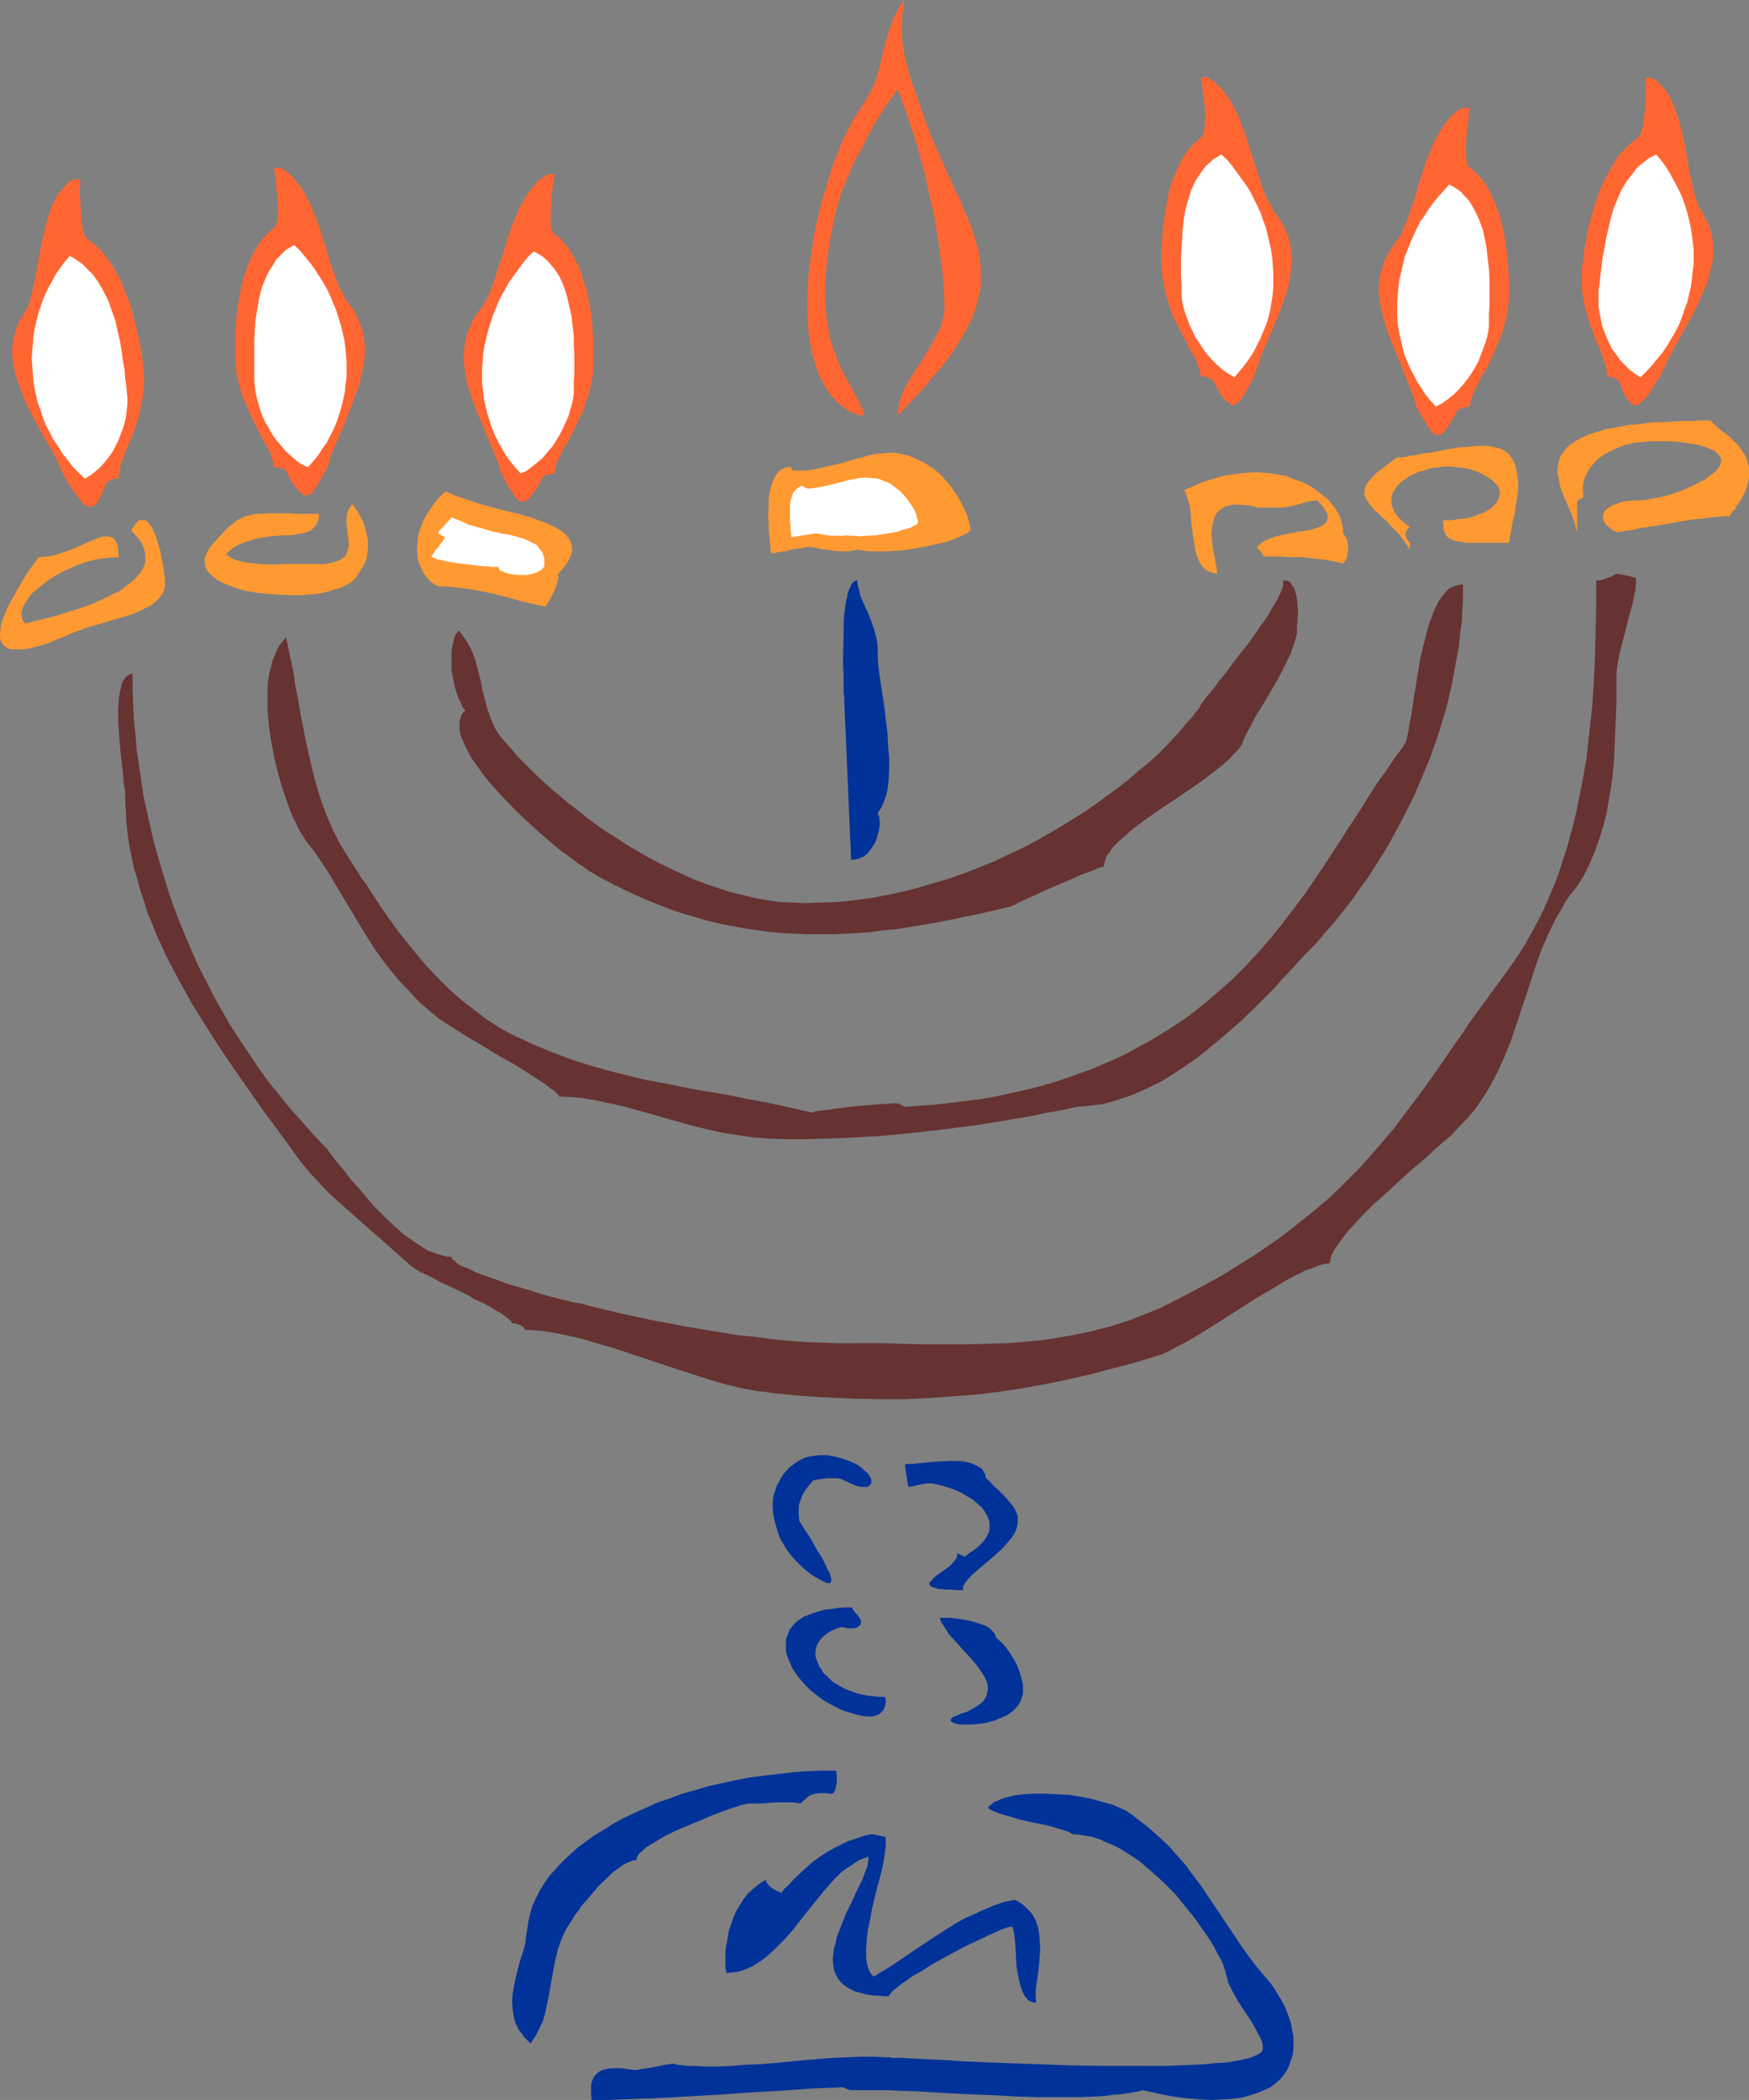 <?xml version="1.0" encoding="UTF-8" standalone="no"?>
<svg
   version="1.0"
   width="129.682mm"
   height="155.668mm"
   id="svg33"
   sodipodi:docname="Menorah 09.wmf"
   xmlns:inkscape="http://www.inkscape.org/namespaces/inkscape"
   xmlns:sodipodi="http://sodipodi.sourceforge.net/DTD/sodipodi-0.dtd"
   xmlns="http://www.w3.org/2000/svg"
   xmlns:svg="http://www.w3.org/2000/svg">
  <rect width="100%" height="100%" fill="#808080" stroke="none"/>
  <sodipodi:namedview
     id="namedview33"
     pagecolor="#ffffff"
     bordercolor="#000000"
     borderopacity="0.25"
     inkscape:showpageshadow="2"
     inkscape:pageopacity="0.0"
     inkscape:pagecheckerboard="0"
     inkscape:deskcolor="#d1d1d1"
     inkscape:document-units="mm" />
  <defs
     id="defs1">
    <pattern
       id="WMFhbasepattern"
       patternUnits="userSpaceOnUse"
       width="6"
       height="6"
       x="0"
       y="0" />
  </defs>
  <path
     style="fill:#ff9932;fill-opacity:1;fill-rule:evenodd;stroke:none"
     d="m 156.43,160.783 1.293,-1.454 0.97,-1.293 0.808,-1.293 0.485,-1.131 0.323,-1.131 v -0.97 l -0.162,-0.97 -0.323,-0.97 -0.485,-0.808 -0.646,-0.808 -0.808,-0.808 -0.97,-0.646 -1.131,-0.646 -1.293,-0.646 -1.293,-0.646 -1.454,-0.485 -3.07,-1.131 -3.394,-0.97 -3.555,-0.808 -3.555,-0.97 -3.555,-0.97 -3.394,-1.131 -3.394,-1.131 -1.454,-0.646 -1.454,-0.646 -2.101,1.939 -1.616,2.101 -1.454,2.101 -1.131,2.101 -0.808,2.101 -0.646,1.939 -0.162,2.101 -0.162,1.939 0.162,1.778 0.323,1.778 0.646,1.454 0.646,1.454 0.97,1.293 0.97,1.131 1.131,0.808 1.293,0.646 h 2.101 l 2.101,0.162 3.878,0.485 3.878,0.646 3.717,0.808 3.717,0.97 3.555,0.97 3.394,0.808 3.555,0.808 1.293,-2.101 1.131,-2.262 0.485,-1.131 0.323,-1.131 0.323,-1.293 z"
     id="path1" />
  <path
     style="fill:#ffffff;fill-opacity:1;fill-rule:evenodd;stroke:none"
     d="m 152.551,157.875 v 0.808 l -0.485,0.646 -0.646,0.485 -0.808,0.485 -0.97,0.323 -1.131,0.323 -1.131,0.162 h -1.293 -1.131 l -1.293,-0.162 -0.97,-0.162 -0.97,-0.323 -0.808,-0.323 -0.808,-0.323 -0.323,-0.485 -0.162,-0.485 h -0.808 -0.97 l -0.97,-0.162 h -1.293 l -2.586,-0.323 -2.747,-0.323 -2.747,-0.323 -2.586,-0.485 -1.293,-0.323 -0.97,-0.162 -0.97,-0.485 -0.808,-0.162 0.162,-0.323 v -0.162 l 0.485,-0.646 0.485,-0.808 0.808,-0.808 0.646,-0.97 0.646,-0.808 0.323,-0.485 0.162,-0.323 v -0.323 l -1.778,-0.97 0.162,-0.485 0.323,-0.485 0.646,-0.646 1.293,-1.454 0.646,-0.646 0.485,-0.485 v -0.162 l 0.162,-0.162 2.424,0.97 2.424,1.131 2.424,0.646 2.262,0.646 2.262,0.646 2.262,0.485 1.939,0.323 1.939,0.485 1.778,0.485 1.616,0.646 1.293,0.646 1.293,0.646 0.808,1.131 0.808,0.97 0.162,0.808 0.323,0.646 v 0.808 z"
     id="path2" />
  <path
     style="fill:#ff9932;fill-opacity:1;fill-rule:evenodd;stroke:none"
     d="m 100.354,160.783 0.808,-1.131 0.646,-1.131 0.646,-1.131 0.323,-1.131 0.162,-1.293 0.162,-1.293 v -1.293 -1.293 l -0.323,-1.293 -0.323,-1.293 -0.323,-1.293 -0.485,-1.293 -0.646,-1.131 -0.646,-1.293 -0.808,-1.131 -0.808,-1.131 -0.485,0.646 -0.485,0.646 -0.485,1.293 -0.162,1.454 v 1.454 l 0.323,2.909 0.162,1.454 0.162,1.454 -0.162,1.131 -0.323,1.131 -0.323,0.646 -0.323,0.485 -0.485,0.323 -0.646,0.485 -0.646,0.323 -0.97,0.323 -0.97,0.323 -1.131,0.162 -1.293,0.162 H 89.042 87.588 85.648 82.74 79.508 l -3.232,0.162 -3.232,-0.162 -3.07,-0.323 -1.293,-0.162 -1.454,-0.323 -1.131,-0.323 -1.131,-0.485 -0.808,-0.485 -0.808,-0.646 0.808,-0.808 0.97,-0.808 0.97,-0.646 0.97,-0.485 2.101,-0.808 2.101,-0.646 2.101,-0.485 2.262,-0.323 2.101,-0.162 2.101,-0.162 h 1.939 l 1.778,-0.323 1.616,-0.323 1.454,-0.485 0.646,-0.323 0.485,-0.485 0.808,-0.97 0.323,-0.646 0.323,-0.646 0.162,-0.808 v -0.97 H 85.81 84.032 82.578 l -1.454,-0.162 h -5.979 l -1.778,0.162 h -1.616 l -1.454,0.323 -1.454,0.323 -1.131,0.485 -1.293,0.646 -1.131,0.97 -1.293,0.97 -1.293,1.293 -1.454,1.616 -1.616,1.778 -0.646,0.808 -0.485,0.646 -0.646,1.293 -0.485,1.293 v 1.131 l 0.162,1.131 0.485,1.131 0.808,0.97 0.97,0.808 1.131,0.97 1.293,0.646 1.616,0.646 1.616,0.646 1.939,0.646 1.778,0.485 2.101,0.323 2.101,0.323 4.363,0.323 4.363,0.162 h 2.101 l 2.101,-0.162 2.101,-0.162 1.939,-0.323 1.939,-0.485 1.616,-0.485 1.616,-0.485 1.293,-0.646 1.293,-0.646 0.97,-0.808 0.808,-0.808 z"
     id="path3" />
  <path
     style="fill:#ff9932;fill-opacity:1;fill-rule:evenodd;stroke:none"
     d="m 46.218,163.53 v -0.646 -0.808 l -0.162,-1.131 -0.162,-1.131 -0.162,-1.293 -0.323,-1.293 -0.485,-2.909 -0.808,-2.747 -0.485,-1.454 -0.485,-1.131 -0.485,-1.131 -0.646,-0.808 -0.646,-0.808 -0.646,-0.485 h -1.778 -0.162 l -0.162,0.323 -0.323,0.323 -0.323,0.485 -0.808,0.97 -0.162,0.323 -0.162,0.485 1.131,1.293 0.97,1.131 0.808,1.131 0.485,1.131 0.323,1.131 0.162,0.97 v 1.131 0.97 l -0.323,0.97 -0.485,0.97 -0.485,0.97 -0.808,0.808 -0.808,0.97 -0.97,0.808 -1.131,0.808 -1.131,0.97 -1.131,0.808 -1.454,0.646 -2.909,1.454 -3.232,1.454 -3.555,1.293 -3.717,1.131 -3.717,1.131 L 7.11,174.68 6.626,174.195 6.302,173.549 6.141,172.903 5.979,172.256 v -0.646 l 0.162,-0.646 0.323,-0.808 0.323,-0.808 0.485,-0.646 0.485,-0.808 1.131,-1.616 1.778,-1.454 1.778,-1.454 2.101,-1.454 2.424,-1.454 2.424,-1.131 2.586,-1.131 2.909,-0.97 2.747,-0.646 2.747,-0.323 2.909,-0.162 -0.162,-1.131 v -0.97 l -0.162,-0.97 -0.162,-0.646 -0.323,-0.646 -0.323,-0.485 -0.323,-0.485 -0.485,-0.162 -0.485,-0.162 -0.485,-0.162 H 29.735 29.088 l -1.293,0.323 -1.454,0.646 -1.778,0.646 -1.616,0.808 -3.878,1.616 -1.939,0.646 -2.101,0.646 -2.101,0.323 -2.101,0.162 v 0.162 l -0.323,0.323 -0.323,0.485 -0.485,0.646 -0.646,0.808 -0.646,0.97 -0.808,1.131 -0.808,1.293 -1.616,2.747 -1.616,2.909 -1.616,2.909 -0.485,1.454 -0.646,1.454 -0.485,1.454 -0.162,1.293 L 0,177.427 v 0.97 l 0.162,1.131 0.485,0.808 0.646,0.646 0.808,0.646 1.293,0.323 h 0.646 1.616 0.808 l 0.97,-0.162 0.97,-0.162 1.293,-0.323 1.131,-0.323 1.293,-0.323 1.454,-0.485 1.454,-0.646 1.616,-0.646 1.616,-0.646 1.778,-0.808 2.262,-0.808 2.101,-0.808 4.525,-1.293 4.363,-1.293 2.101,-0.646 2.101,-0.646 1.778,-0.808 1.616,-0.808 1.616,-0.808 1.131,-0.97 1.131,-1.131 0.808,-1.131 0.323,-0.646 0.162,-0.646 0.162,-0.808 z"
     id="path4" />
  <path
     style="fill:#ff9932;fill-opacity:1;fill-rule:evenodd;stroke:none"
     d="m 271.974,148.502 v -0.485 l -0.162,-0.646 -0.323,-1.454 -0.485,-1.616 -0.808,-1.778 -0.97,-1.939 -1.131,-1.939 -1.293,-1.939 -1.616,-1.939 -1.778,-1.939 -1.939,-1.616 -2.262,-1.454 -2.262,-1.131 -1.131,-0.485 -1.293,-0.485 -1.454,-0.323 -1.293,-0.323 -1.454,-0.162 h -1.454 l -1.454,0.162 -1.616,0.162 -1.131,0.162 -1.454,0.323 -1.616,0.485 -1.939,0.485 -3.878,1.131 -4.202,0.97 -1.939,0.485 -1.778,0.323 -1.778,0.323 h -1.454 -1.293 -0.485 -0.485 l -0.646,-0.485 v -0.323 l -0.162,-0.162 h -0.808 l -0.808,0.162 -0.646,0.323 -0.646,0.323 -0.485,0.485 -0.485,0.646 -0.485,0.646 -0.323,0.808 -0.646,1.616 -0.485,1.778 -0.323,2.101 v 2.101 l -0.162,2.101 0.162,2.262 v 1.939 l 0.162,1.939 0.162,1.616 0.162,1.454 v 0.646 0.485 l 0.162,0.323 v 0.323 h 0.323 0.646 l 0.485,-0.162 0.808,-0.162 1.616,-0.162 1.778,-0.485 1.616,-0.323 1.616,-0.162 0.808,-0.162 0.485,-0.162 h 0.485 0.485 l 1.454,0.323 1.616,0.323 3.555,0.485 1.616,0.162 h 1.778 l 1.616,-0.162 1.454,-0.323 1.778,0.323 2.101,0.162 h 2.101 2.424 l 2.262,-0.162 2.424,-0.162 4.848,-0.808 4.525,-0.97 2.101,-0.485 1.939,-0.646 1.616,-0.646 1.454,-0.646 1.293,-0.646 z"
     id="path5" />
  <path
     style="fill:#ffffff;fill-opacity:1;fill-rule:evenodd;stroke:none"
     d="m 257.269,146.563 v -0.646 l -0.323,-0.808 -0.162,-0.97 -0.485,-1.131 -0.646,-1.131 -0.808,-1.131 -0.808,-1.131 -0.97,-1.131 -1.131,-1.131 -1.293,-0.97 -1.293,-0.97 -1.616,-0.646 -1.616,-0.646 -1.616,-0.162 -1.778,-0.162 -2.101,0.162 -0.646,0.162 -0.97,0.162 -0.97,0.162 -1.131,0.323 -5.171,1.293 -2.424,0.485 -1.131,0.162 -0.97,0.162 h -0.808 l -0.646,-0.162 -0.323,-0.162 -0.162,-0.323 H 224.302 l -0.808,0.485 -0.646,0.646 -0.646,0.808 -0.323,0.97 -0.323,1.131 -0.162,1.131 v 1.293 2.585 1.131 l 0.162,1.131 v 0.97 l 0.162,0.97 v 0.646 0.323 h 0.646 l 0.97,-0.162 1.939,-0.323 1.131,-0.162 1.131,-0.162 0.808,-0.162 h 0.485 l 1.939,0.323 2.262,0.323 h 2.262 0.97 l 0.97,-0.162 1.131,0.162 h 1.293 l 1.454,0.162 1.454,-0.162 3.07,-0.162 3.07,-0.485 2.747,-0.485 1.293,-0.485 1.293,-0.323 1.131,-0.323 0.808,-0.485 0.808,-0.323 z"
     id="path6" />
  <path
     style="fill:#003299;fill-opacity:1;fill-rule:evenodd;stroke:none"
     d="m 245.957,181.144 -0.162,-1.131 -0.162,-1.131 -0.646,-2.424 -0.808,-2.424 -0.97,-2.424 -1.131,-2.424 -0.485,-1.131 -0.485,-1.131 -0.485,-2.101 -0.323,-1.131 v -1.131 l -0.485,0.162 -0.485,0.162 -0.485,0.485 -0.323,0.485 -0.323,0.808 -0.323,0.646 -0.323,0.97 -0.162,1.131 -0.323,0.97 -0.162,1.293 -0.323,2.585 -0.162,2.747 v 2.909 l -0.162,5.979 v 2.747 l 0.162,2.585 v 2.424 0.97 0.97 0.808 l 0.162,0.646 v 0.97 l 1.939,44.922 1.293,-0.162 1.131,-0.323 1.131,-0.485 0.97,-0.808 0.808,-0.97 0.646,-0.97 0.646,-0.97 0.485,-1.131 0.323,-1.293 0.323,-0.97 0.162,-1.131 0.162,-1.131 -0.162,-0.97 v -0.808 l -0.323,-0.485 -0.162,-0.485 0.646,-0.97 0.485,-0.808 0.485,-1.131 0.808,-2.262 0.323,-1.293 0.323,-2.909 0.162,-2.909 v -3.232 l -0.323,-3.393 -0.162,-3.393 -0.808,-6.948 -0.485,-3.232 -0.485,-3.232 -0.485,-3.232 -0.323,-2.747 -0.162,-2.585 v -1.293 z"
     id="path7" />
  <path
     style="fill:#ff9932;fill-opacity:1;fill-rule:evenodd;stroke:none"
     d="m 376.368,149.472 v -1.131 l -0.162,-1.131 -0.323,-1.131 -0.323,-1.131 -0.485,-0.97 -0.646,-1.131 -0.808,-1.131 -1.616,-1.939 -1.131,-0.808 -1.131,-0.97 -1.131,-0.808 -1.131,-0.808 -1.454,-0.808 -1.454,-0.646 -1.454,-0.485 -1.616,-0.646 -1.454,-0.485 -1.778,-0.323 -1.778,-0.323 -1.778,-0.162 -1.939,-0.162 h -1.778 l -2.101,0.162 -1.939,0.162 -2.101,0.323 -2.101,0.323 -2.101,0.646 -2.262,0.646 -2.262,0.808 -2.101,0.97 -2.262,0.97 0.323,0.323 0.162,0.485 0.485,1.293 0.485,1.454 0.323,1.616 0.162,1.939 0.162,1.939 0.485,4.04 0.323,1.939 0.323,1.939 0.485,1.616 0.646,1.616 0.97,1.293 0.485,0.485 0.485,0.485 0.646,0.323 0.808,0.162 0.646,0.323 h 0.97 l -0.162,-1.131 -0.162,-1.131 -0.162,-0.808 -0.162,-0.808 -0.323,-1.778 -0.323,-1.616 -0.162,-1.939 -0.162,-1.778 0.162,-1.778 0.323,-1.616 0.162,-0.808 0.323,-0.808 0.323,-0.646 0.485,-0.646 0.646,-0.485 0.646,-0.485 0.808,-0.485 0.97,-0.162 0.97,-0.323 h 1.131 1.293 l 1.293,0.162 1.616,0.162 1.616,0.485 h 3.717 3.717 l 0.808,-0.162 1.131,-0.162 1.293,-0.323 2.909,-0.808 1.131,-0.323 1.293,-0.162 0.808,-0.162 0.97,1.131 0.808,0.808 0.485,0.97 0.485,0.646 0.162,0.646 0.162,0.646 -0.162,0.485 -0.162,0.485 -0.162,0.485 -0.485,0.323 -0.485,0.485 -0.646,0.323 -1.454,0.485 -1.616,0.485 -1.939,0.323 -2.101,0.323 -4.04,0.808 -1.939,0.485 -1.939,0.808 -0.808,0.323 -0.646,0.485 -0.646,0.485 -0.646,0.646 0.162,0.323 0.162,0.323 0.646,0.646 0.485,0.808 0.323,0.323 v 0.323 h 2.262 2.586 l 2.747,0.162 h 2.909 l 3.07,0.323 2.909,0.323 3.07,0.485 2.747,0.646 0.646,-0.808 0.485,-1.131 0.162,-1.131 0.162,-1.131 -0.162,-1.293 -0.162,-1.131 -0.485,-0.97 z"
     id="path8" />
  <path
     style="fill:#ff9932;fill-opacity:1;fill-rule:evenodd;stroke:none"
     d="m 395.114,147.694 -1.454,-1.131 -1.293,-1.131 -0.97,-1.131 -0.646,-0.97 -0.485,-1.131 -0.323,-0.97 v -1.131 -0.97 l 0.323,-0.97 0.485,-0.808 0.646,-0.97 0.646,-0.808 0.97,-0.808 0.97,-0.646 1.131,-0.808 1.131,-0.485 1.293,-0.646 1.454,-0.323 1.293,-0.485 1.616,-0.323 1.454,-0.162 1.454,-0.162 h 1.616 l 1.616,0.162 1.616,0.162 1.454,0.162 1.454,0.485 1.454,0.485 1.454,0.646 1.293,0.808 1.293,0.808 1.131,1.131 0.646,0.646 0.323,0.97 0.162,0.646 v 0.97 l -0.323,0.808 -0.323,0.808 -0.808,0.97 -0.808,0.808 -0.97,0.646 -1.293,0.808 -1.454,0.485 -1.616,0.646 -1.939,0.485 -1.939,0.162 -2.101,0.323 h -2.424 l 0.162,1.293 v 1.131 l 0.323,0.808 0.323,0.808 0.485,0.646 0.646,0.485 0.808,0.323 0.97,0.323 1.131,0.162 1.454,0.323 h 1.454 1.778 1.778 2.262 5.01 v -0.485 l 0.162,-0.485 0.162,-1.293 0.323,-1.616 0.323,-1.778 0.485,-1.939 0.323,-2.101 0.323,-2.101 0.323,-2.101 0.162,-2.262 -0.162,-1.939 -0.323,-2.101 -0.485,-1.778 -0.323,-0.808 -0.485,-0.808 -0.485,-0.646 -0.646,-0.808 -0.646,-0.485 -0.808,-0.485 -0.97,-0.485 -0.97,-0.162 -1.454,-0.323 -1.616,-0.162 h -1.778 l -1.778,0.162 -1.939,0.162 -2.101,0.162 -3.878,0.646 -3.878,0.808 -1.939,0.162 -1.778,0.485 -1.616,0.162 -1.454,0.323 -1.293,0.162 h -1.131 l -1.616,1.131 -1.454,1.131 -1.293,0.97 -1.131,0.808 -0.97,0.97 -0.808,0.808 -0.646,0.808 -0.485,0.646 -0.485,0.808 -0.162,0.646 -0.162,0.646 v 0.646 0.646 l 0.323,0.646 0.646,1.131 0.97,1.293 1.131,1.293 0.808,0.646 0.646,0.646 0.808,0.808 0.808,0.646 1.616,1.778 1.778,1.778 1.616,2.101 1.616,2.424 v -1.939 l -0.646,-0.646 -0.323,-0.646 -0.162,-0.485 -0.162,-0.485 0.162,-0.485 0.162,-0.646 0.323,-0.485 z"
     id="path9" />
  <path
     style="fill:#ff9932;fill-opacity:1;fill-rule:evenodd;stroke:none"
     d="m 486.419,142.039 0.97,-1.293 0.808,-1.293 0.646,-1.293 0.485,-1.131 0.323,-1.131 0.323,-1.131 0.162,-0.97 v -0.97 -0.97 -0.97 l -0.485,-1.778 -0.646,-1.616 -0.97,-1.454 -0.97,-1.293 -1.293,-1.293 -1.131,-1.131 -1.293,-0.97 -1.293,-0.97 -0.97,-0.808 -0.97,-0.97 -0.808,-0.808 h -2.747 l -2.747,0.162 h -2.586 l -2.424,0.162 -2.424,0.162 h -2.101 l -2.262,0.162 -1.939,0.323 -1.939,0.162 -1.778,0.162 -1.778,0.323 -1.616,0.323 -1.616,0.323 -1.454,0.162 -1.293,0.485 -1.293,0.323 -2.262,0.808 -1.939,0.808 -1.616,0.97 -1.454,0.97 -1.131,0.97 -0.808,1.131 -0.808,1.131 -0.323,1.131 -0.323,1.131 -0.162,1.293 v 1.293 l 0.323,1.293 0.162,1.293 0.323,1.293 0.97,2.585 1.131,2.585 1.131,2.585 0.808,2.424 0.323,1.293 0.323,1.131 v -8.888 l 1.778,-0.97 -0.162,-1.616 v -1.616 l 0.323,-1.616 0.646,-1.616 0.808,-1.454 1.131,-1.454 1.454,-1.454 1.616,-1.131 2.101,-1.131 2.262,-0.97 1.131,-0.485 1.454,-0.323 1.293,-0.323 1.454,-0.162 1.616,-0.162 1.616,-0.162 h 1.616 1.778 1.778 l 3.878,0.323 2.101,0.323 1.939,0.323 1.778,0.485 1.293,0.485 1.131,0.485 0.97,0.485 0.646,0.646 0.485,0.646 0.323,0.485 0.162,0.808 -0.162,0.485 -0.162,0.808 -0.485,0.646 -0.485,0.646 -0.646,0.646 -0.808,0.646 -0.97,0.646 -0.97,0.808 -1.131,0.485 -2.424,1.293 -2.586,1.131 -2.586,0.97 -2.747,0.808 -2.747,0.485 -2.424,0.485 h -1.131 l -1.131,0.162 h -1.778 l -1.454,0.162 -1.454,0.323 -1.131,0.485 -1.131,0.323 -0.97,0.646 -0.646,0.485 -0.646,0.646 -0.162,0.646 -0.323,0.808 0.162,0.646 0.323,0.808 0.485,0.808 0.808,0.646 0.97,0.808 1.293,0.646 1.131,-0.162 1.454,-0.323 1.778,-0.162 1.939,-0.485 2.101,-0.323 2.101,-0.323 4.686,-0.808 4.686,-0.808 2.262,-0.323 2.262,-0.162 2.101,-0.323 1.939,-0.162 1.778,-0.162 h 1.454 l 0.162,-0.485 0.162,-0.162 0.485,-0.808 0.646,-0.485 0.162,-0.323 z"
     id="path10" />
  <path
     style="fill:#ff6632;fill-opacity:1;fill-rule:evenodd;stroke:none"
     d="m 166.287,99.217 v -2.101 -2.101 l -0.162,-2.101 -0.162,-2.424 -0.323,-2.424 -0.323,-2.262 -0.485,-2.424 -0.485,-2.424 -0.808,-2.262 -0.646,-2.262 -0.97,-2.262 -0.97,-1.939 -1.131,-1.939 -1.293,-1.778 -1.454,-1.616 -1.616,-1.293 -0.485,-0.485 -0.323,-0.646 -0.162,-0.808 -0.162,-1.131 v -1.293 -1.293 l 0.162,-2.909 0.162,-2.747 0.162,-1.293 0.162,-1.293 0.162,-0.97 0.162,-0.97 v -0.485 l 0.162,-0.485 h -1.939 l -0.97,0.646 -0.97,0.646 -0.97,0.808 -0.808,0.97 -0.808,0.808 -0.808,1.131 -1.454,2.262 -1.293,2.424 -1.131,2.747 -1.131,2.747 -0.97,2.909 -1.778,5.817 -0.97,2.747 -0.808,2.585 -0.808,2.424 -0.97,2.262 -0.97,1.939 -0.485,0.808 -0.485,0.808 -1.131,1.293 -0.97,1.454 -0.646,1.454 -0.646,1.454 -0.646,1.454 -0.323,1.454 -0.323,1.454 -0.162,1.454 -0.162,1.454 v 1.454 l 0.323,3.07 0.485,2.909 0.808,2.909 0.97,2.909 1.131,2.909 2.424,5.817 2.424,5.817 1.131,2.747 0.808,2.909 0.485,0.646 0.323,0.808 0.808,1.454 0.646,1.293 0.808,0.97 0.485,0.97 0.646,0.808 0.485,0.485 0.646,0.323 0.646,0.162 0.485,-0.162 0.646,-0.323 0.808,-0.485 0.646,-0.97 0.808,-0.97 0.97,-1.454 0.97,-1.778 v -0.323 l 0.323,-0.323 0.323,-0.323 0.485,-0.323 1.131,-0.323 1.454,-0.162 0.162,-1.293 0.323,-1.454 0.646,-1.454 0.808,-1.616 0.808,-1.616 1.131,-1.778 0.97,-1.939 0.97,-1.939 0.97,-2.101 1.131,-2.262 0.808,-2.424 0.808,-2.424 0.646,-2.585 0.485,-2.747 0.162,-2.909 z"
     id="path11" />
  <path
     style="fill:#ffffff;fill-opacity:1;fill-rule:evenodd;stroke:none"
     d="m 160.793,108.589 v 1.454 l -0.162,1.454 -0.323,1.616 -0.485,1.616 -0.485,1.778 -0.808,1.778 -0.808,1.778 -0.808,1.616 -0.97,1.616 -1.131,1.778 -1.293,1.454 -1.293,1.616 -1.454,1.293 -1.454,1.131 -1.616,1.293 -1.778,0.808 -1.454,-1.616 -1.454,-1.778 -1.293,-1.778 -1.131,-1.939 -0.97,-1.778 -0.97,-1.939 -0.808,-1.939 -0.646,-2.101 -0.646,-1.939 -0.485,-2.101 -0.485,-2.101 -0.162,-1.939 -0.323,-2.262 v -2.101 -2.101 l 0.162,-2.101 0.162,-2.101 0.323,-2.101 0.485,-2.101 0.485,-1.939 0.646,-2.101 0.646,-2.101 0.808,-1.939 0.808,-2.101 0.97,-1.939 1.131,-1.939 0.97,-1.778 1.293,-1.778 1.293,-1.778 1.293,-1.778 1.454,-1.778 1.616,-1.454 1.131,0.646 1.131,0.646 0.97,0.808 0.97,0.97 0.808,0.97 0.808,0.97 1.454,2.262 1.131,2.585 0.808,2.585 0.646,2.747 0.646,2.747 0.323,2.909 0.323,2.747 v 2.747 l 0.162,2.747 v 5.009 l -0.162,2.101 z"
     id="path12" />
  <path
     style="fill:#ff6632;fill-opacity:1;fill-rule:evenodd;stroke:none"
     d="m 325.464,72.07 v -2.101 l 0.162,-2.101 0.162,-2.101 0.162,-2.424 0.323,-2.262 0.323,-2.424 0.485,-2.424 0.485,-2.424 0.646,-2.262 0.808,-2.262 0.97,-2.101 0.97,-2.101 1.131,-1.939 1.293,-1.616 1.454,-1.616 1.616,-1.293 0.485,-0.485 0.323,-0.808 0.162,-0.97 0.162,-0.97 v -1.293 l 0.162,-1.293 -0.162,-2.909 -0.323,-2.747 -0.162,-1.293 -0.162,-1.293 -0.162,-0.97 -0.162,-0.97 V 22.138 L 336.453,21.653 h 1.939 l 0.97,0.646 0.97,0.646 0.97,0.808 0.808,0.808 0.808,0.97 0.808,1.131 1.454,2.262 1.293,2.424 1.131,2.747 1.131,2.909 0.97,2.747 1.778,5.817 0.97,2.747 0.808,2.747 0.808,2.424 0.97,2.101 0.97,1.939 0.485,0.808 0.485,0.808 0.97,1.293 0.97,1.454 0.808,1.454 0.646,1.454 0.646,1.454 0.323,1.454 0.323,1.454 0.162,1.454 0.162,1.454 v 1.454 l -0.323,2.909 -0.485,3.07 -0.808,2.909 -0.97,2.909 -1.131,2.909 -2.424,5.817 -2.424,5.656 -0.97,2.909 -0.97,2.747 -0.323,0.808 -0.485,0.808 -0.808,1.454 -0.646,1.131 -0.646,1.131 -0.646,0.97 -0.646,0.808 -0.485,0.485 -0.646,0.323 -0.485,0.162 h -0.646 l -0.646,-0.485 -0.646,-0.485 -0.808,-0.808 -0.808,-1.131 -0.808,-1.454 -0.97,-1.778 -0.162,-0.323 -0.162,-0.323 -0.485,-0.323 -0.485,-0.323 -1.131,-0.485 -1.454,-0.162 -0.162,-1.293 -0.485,-1.293 -0.485,-1.454 -0.808,-1.616 -0.97,-1.616 -0.808,-1.778 -1.131,-1.939 -0.97,-1.939 -1.131,-2.101 -0.97,-2.262 -0.808,-2.262 -0.808,-2.585 -0.646,-2.585 -0.485,-2.747 -0.323,-2.909 z"
     id="path13" />
  <path
     style="fill:#ffffff;fill-opacity:1;fill-rule:evenodd;stroke:none"
     d="m 331.12,81.442 v 1.293 l 0.162,1.616 0.323,1.616 0.485,1.616 0.646,1.778 0.646,1.778 0.808,1.616 0.808,1.778 1.131,1.616 1.131,1.778 1.131,1.454 1.293,1.454 1.454,1.454 1.454,1.293 1.616,1.131 1.778,0.97 1.454,-1.778 1.454,-1.778 1.293,-1.778 1.131,-1.778 0.97,-1.939 0.97,-1.939 0.808,-1.939 0.808,-1.939 0.646,-2.101 0.485,-2.101 0.323,-2.101 0.323,-1.939 0.162,-2.101 v -2.262 -1.939 l -0.162,-2.262 -0.162,-2.101 -0.323,-2.101 -0.485,-2.101 -0.485,-2.101 -0.485,-1.939 -0.808,-2.101 -0.646,-1.939 -0.97,-2.101 -0.97,-1.939 -0.97,-1.939 -1.131,-1.778 -1.293,-1.778 -1.293,-1.778 -1.293,-1.778 -1.454,-1.778 -1.616,-1.454 -1.131,0.646 -1.131,0.646 -0.97,0.97 -0.97,0.808 -0.808,0.97 -0.808,1.131 -1.454,2.262 -1.131,2.424 -0.808,2.585 -0.808,2.747 -0.485,2.747 -0.323,2.909 -0.162,2.747 -0.162,2.747 -0.162,2.747 v 5.009 l 0.162,2.101 z"
     id="path14" />
  <path
     style="fill:#ff6632;fill-opacity:1;fill-rule:evenodd;stroke:none"
     d="m 422.909,80.472 v -1.939 l -0.162,-2.101 -0.162,-2.262 -0.162,-2.262 -0.323,-2.424 -0.323,-2.424 -0.485,-2.424 -0.485,-2.262 -0.646,-2.424 -0.808,-2.262 -0.97,-2.101 -0.97,-2.101 -1.131,-1.939 -1.293,-1.778 -1.454,-1.454 -1.616,-1.454 -0.485,-0.323 -0.323,-0.808 -0.162,-0.97 -0.162,-0.97 v -1.293 -1.293 l 0.162,-2.909 0.323,-2.747 0.162,-1.293 0.162,-1.293 v -0.97 l 0.162,-0.808 0.162,-0.646 v -0.323 h -1.939 l -0.97,0.485 -0.97,0.646 -0.97,0.808 -0.808,0.808 -0.808,0.97 -0.808,1.131 -1.454,2.262 -1.293,2.424 -1.131,2.747 -1.131,2.747 -0.97,2.909 -1.778,5.817 -0.808,2.747 -0.97,2.585 -0.808,2.424 -0.97,2.262 -0.808,1.939 -0.485,0.808 -0.646,0.646 -0.97,1.454 -0.97,1.454 -0.808,1.454 -0.646,1.454 -0.485,1.454 -0.485,1.454 -0.323,1.454 -0.162,1.454 -0.162,1.454 v 1.616 l 0.323,2.909 0.646,2.909 0.808,2.909 0.97,2.909 1.131,2.909 2.424,5.817 2.262,5.817 1.131,2.747 0.808,2.909 0.485,0.808 0.323,0.646 0.808,1.454 0.808,1.293 0.646,1.131 0.646,0.808 0.485,0.808 0.646,0.646 0.485,0.323 h 0.646 0.646 l 0.485,-0.323 0.808,-0.646 0.646,-0.808 0.808,-1.293 0.808,-1.293 0.97,-1.778 0.162,-0.323 0.162,-0.323 0.485,-0.323 0.485,-0.323 1.131,-0.323 1.454,-0.162 0.162,-1.293 0.485,-1.454 0.485,-1.454 0.808,-1.454 0.808,-1.778 0.97,-1.778 1.131,-1.778 0.97,-2.101 0.97,-2.101 0.97,-2.262 0.97,-2.262 0.808,-2.585 0.646,-2.585 0.485,-2.747 0.323,-2.747 z"
     id="path15" />
  <path
     style="fill:#ffffff;fill-opacity:1;fill-rule:evenodd;stroke:none"
     d="m 417.253,89.845 v 1.454 l -0.162,1.454 -0.323,1.616 -0.485,1.616 -0.646,1.778 -0.646,1.616 -0.646,1.778 -0.97,1.778 -0.97,1.616 -1.131,1.616 -1.293,1.616 -1.293,1.454 -1.454,1.454 -1.454,1.131 -1.616,1.131 -1.778,0.97 -1.454,-1.616 -1.454,-1.778 -1.131,-1.778 -1.293,-1.939 -0.97,-1.939 -0.97,-1.778 -0.808,-1.939 -0.808,-2.101 -0.485,-1.939 -0.485,-2.101 -0.485,-2.101 -0.323,-2.101 -0.162,-2.101 v -2.101 -2.101 l 0.162,-2.101 0.162,-2.101 0.323,-2.101 0.485,-2.101 0.485,-2.101 0.485,-2.101 0.808,-1.939 0.808,-2.101 1.778,-3.878 0.97,-1.939 1.293,-1.778 1.131,-1.778 1.293,-1.778 1.454,-1.778 1.454,-1.616 1.454,-1.616 1.293,0.646 0.97,0.646 1.131,0.808 0.808,0.97 0.97,0.97 0.808,1.131 1.293,2.262 1.131,2.424 0.97,2.585 0.646,2.747 0.485,2.747 0.323,2.909 0.323,2.747 0.162,2.909 v 2.585 2.585 2.424 l -0.162,2.101 z"
     id="path16" />
  <path
     style="fill:#ff6632;fill-opacity:1;fill-rule:evenodd;stroke:none"
     d="m 65.933,97.439 v -1.939 -2.101 l 0.162,-2.262 0.162,-2.262 0.646,-4.848 0.485,-2.262 0.485,-2.424 0.646,-2.424 0.808,-2.262 0.808,-2.101 1.131,-2.101 1.131,-1.939 1.293,-1.778 1.454,-1.454 1.616,-1.454 0.485,-0.485 0.162,-0.646 0.323,-0.808 0.162,-1.131 v -1.293 -1.293 l -0.162,-2.909 -0.323,-2.747 v -1.293 l -0.162,-1.293 -0.162,-0.97 -0.162,-0.97 v -0.485 l -0.162,-0.485 h 1.939 l 0.97,0.646 0.97,0.646 0.808,0.808 0.97,0.97 0.808,0.97 0.808,0.97 1.454,2.262 1.293,2.585 1.131,2.585 1.131,2.909 0.97,2.747 1.778,5.817 0.808,2.747 0.97,2.747 0.808,2.424 0.97,2.101 0.97,1.939 0.485,0.808 0.485,0.808 1.131,1.293 0.97,1.454 0.646,1.454 0.646,1.454 0.646,1.454 0.323,1.454 0.323,1.454 0.162,1.454 0.162,1.454 v 1.454 l -0.323,3.07 -0.646,2.909 -0.646,2.909 -1.131,2.909 -0.97,2.909 -2.424,5.979 -2.424,5.656 -1.131,2.909 -0.808,2.747 -0.485,0.808 -0.323,0.646 -0.808,1.454 -0.646,1.293 -0.808,1.131 -0.485,0.808 -0.646,0.808 -0.646,0.646 -0.485,0.162 -0.646,0.162 h -0.485 l -0.646,-0.323 -0.646,-0.646 -0.808,-0.808 -0.808,-1.131 -0.97,-1.454 -0.97,-1.778 v -0.323 l -0.323,-0.323 -0.323,-0.323 -0.485,-0.323 -1.131,-0.323 -1.454,-0.162 -0.162,-1.293 -0.485,-1.454 -0.485,-1.454 -0.808,-1.454 -0.97,-1.778 -0.97,-1.778 -0.97,-1.939 -0.97,-1.939 -0.97,-2.101 -0.97,-2.262 -0.97,-2.262 -0.808,-2.585 -0.646,-2.585 -0.485,-2.747 -0.162,-2.747 z"
     id="path17" />
  <path
     style="fill:#ffffff;fill-opacity:1;fill-rule:evenodd;stroke:none"
     d="m 71.266,106.812 0.162,1.454 0.162,1.454 0.323,1.616 0.485,1.616 0.485,1.778 0.646,1.778 0.808,1.778 0.97,1.616 0.97,1.778 1.131,1.616 1.293,1.454 1.293,1.616 1.454,1.293 1.454,1.293 1.616,1.131 1.778,0.808 1.454,-1.616 1.454,-1.778 1.131,-1.778 1.293,-1.778 0.97,-1.939 0.97,-1.939 0.808,-1.939 0.646,-1.939 0.646,-2.101 0.485,-2.101 0.485,-2.101 0.162,-1.939 0.323,-2.101 v -2.101 -2.101 L 96.961,99.379 96.799,97.439 96.476,95.177 95.991,93.076 95.506,91.137 94.86,89.037 94.213,86.936 93.405,84.997 92.597,83.058 91.628,80.957 90.496,79.018 89.365,77.241 88.234,75.463 86.941,73.686 l -1.454,-1.778 -1.454,-1.778 -1.616,-1.454 -1.131,0.646 -1.131,0.646 -0.97,0.97 -0.808,0.808 -0.97,0.97 -0.646,1.131 -1.454,2.262 -1.131,2.424 -0.97,2.585 -0.646,2.747 -0.485,2.909 -0.485,2.747 -0.162,2.747 -0.162,2.909 v 2.747 4.848 2.101 z"
     id="path18" />
  <path
     style="fill:#ff6632;fill-opacity:1;fill-rule:evenodd;stroke:none"
     d="M 39.915,100.671 39.592,98.571 39.269,96.631 38.784,94.369 38.299,92.107 37.653,89.683 37.007,87.259 36.36,84.835 35.391,82.573 34.421,80.149 33.451,77.887 32.32,75.786 31.027,73.686 l -1.454,-1.939 -1.454,-1.778 -1.778,-1.616 -1.778,-1.293 -0.485,-0.485 -0.323,-0.646 -0.323,-0.97 -0.323,-1.131 -0.162,-1.131 -0.162,-1.293 -0.162,-2.909 -0.162,-2.909 -0.162,-1.293 V 53.163 L 22.463,52.032 V 50.255 H 20.523 l -0.808,0.485 -0.97,0.808 -0.808,0.808 -1.454,1.778 -0.646,0.97 -1.131,2.262 -0.97,2.585 -0.808,2.747 -0.646,2.747 -0.646,2.909 -1.131,5.817 -0.485,2.747 -0.485,2.585 -0.646,2.585 -0.485,2.101 -0.323,0.97 -0.323,0.97 -0.485,0.808 -0.485,0.646 -0.808,1.454 -0.808,1.454 -0.646,1.454 -0.323,1.454 -0.485,1.454 -0.162,1.454 -0.162,1.454 v 1.454 l 0.162,1.454 0.162,1.454 0.646,2.909 0.97,2.909 1.131,3.07 1.293,2.909 1.454,2.909 3.232,5.817 3.232,5.656 1.293,2.909 1.293,2.747 0.485,0.808 0.485,0.808 0.97,1.454 0.808,1.131 0.808,1.131 0.808,0.97 0.646,0.808 0.646,0.485 0.646,0.323 0.646,0.162 0.485,-0.162 0.646,-0.162 0.646,-0.646 0.646,-0.97 0.646,-1.131 0.646,-1.454 0.646,-1.616 0.162,-0.323 0.162,-0.485 0.323,-0.162 0.97,-0.485 0.646,-0.323 h 0.808 l 0.646,-0.162 v -1.293 l 0.323,-1.293 0.323,-1.454 0.646,-1.616 0.485,-1.616 0.808,-1.778 0.808,-1.939 0.808,-1.939 0.646,-2.101 0.808,-2.262 0.485,-2.424 0.485,-2.424 0.323,-2.585 0.162,-2.747 -0.162,-2.747 z"
     id="path19" />
  <path
     style="fill:#ffffff;fill-opacity:1;fill-rule:evenodd;stroke:none"
     d="m 35.552,110.044 0.162,1.454 v 1.454 l -0.162,1.616 -0.162,1.616 -0.323,1.778 -0.485,1.616 -0.646,1.778 -0.646,1.778 -0.808,1.616 -0.808,1.616 -1.131,1.616 -1.131,1.454 -1.293,1.454 -1.293,1.131 -1.454,1.131 -1.616,0.97 -1.778,-1.778 -1.616,-1.616 -1.454,-1.939 -1.454,-1.778 -1.131,-1.939 -1.293,-1.778 -0.97,-1.939 -1.131,-2.101 -0.808,-1.939 -0.646,-2.101 -0.808,-2.101 -0.485,-2.101 -0.485,-2.101 -0.323,-2.101 -0.162,-2.101 -0.162,-2.101 -0.162,-2.101 0.162,-2.101 0.162,-2.101 0.162,-2.101 0.323,-2.101 0.485,-2.101 0.485,-1.939 0.646,-1.939 0.646,-1.939 0.808,-1.939 0.97,-1.939 0.97,-1.778 0.97,-1.778 1.293,-1.778 1.131,-1.616 1.454,-1.616 1.293,0.646 1.131,0.808 1.131,0.808 0.97,0.97 0.97,0.97 0.97,0.97 1.616,2.262 1.454,2.585 1.293,2.585 0.97,2.747 0.97,2.747 0.646,2.909 0.646,2.747 0.485,2.909 0.323,2.585 0.485,2.585 0.162,2.424 0.323,2.101 z"
     id="path20" />
  <path
     style="fill:#ff6632;fill-opacity:1;fill-rule:evenodd;stroke:none"
     d="m 443.756,72.07 0.162,-1.939 0.485,-2.101 0.323,-2.262 0.485,-2.424 0.646,-2.262 0.646,-2.424 0.808,-2.424 0.808,-2.424 0.97,-2.262 1.131,-2.262 1.131,-2.101 1.293,-2.101 1.293,-1.939 1.616,-1.616 1.616,-1.616 1.778,-1.293 0.485,-0.485 0.323,-0.646 0.323,-0.97 0.323,-1.131 0.323,-2.585 0.323,-2.909 0.162,-2.747 v -5.333 h 1.616 l 0.97,0.485 0.97,0.808 0.808,0.808 0.646,0.808 0.808,0.808 0.646,1.131 1.131,2.262 0.97,2.585 0.808,2.585 0.808,2.909 0.646,2.747 0.97,5.817 0.485,2.747 0.646,2.747 0.485,2.424 0.646,2.101 0.323,1.131 0.323,0.808 0.485,0.808 0.323,0.808 0.808,1.454 0.808,1.454 0.646,1.293 0.485,1.616 0.323,1.293 0.162,1.454 0.162,1.454 v 1.454 1.616 l -0.323,1.454 -0.646,2.747 -0.808,3.07 -1.293,2.909 -1.293,2.909 -1.454,2.909 -3.232,5.817 -1.616,2.909 -1.616,2.909 -1.293,2.747 -1.293,2.909 -1.131,1.454 -0.808,1.454 -0.808,1.293 -0.808,1.131 -0.808,0.97 -0.646,0.646 -0.646,0.646 -0.646,0.323 -0.646,0.162 -0.485,-0.162 -0.646,-0.323 -0.646,-0.646 -0.646,-0.808 -0.646,-1.131 -0.646,-1.454 -0.646,-1.616 -0.162,-0.485 -0.162,-0.323 -0.323,-0.323 -0.485,-0.162 -0.485,-0.323 -0.646,-0.162 -1.293,-0.162 -0.162,-1.293 -0.162,-1.293 -0.485,-1.616 -0.485,-1.454 -0.646,-1.778 -0.808,-1.778 -0.808,-1.778 -0.646,-2.101 -0.808,-2.101 -0.646,-2.262 -0.646,-2.262 -0.485,-2.585 -0.323,-2.424 V 78.049 75.14 Z"
     id="path21" />
  <path
     style="fill:#ffffff;fill-opacity:1;fill-rule:evenodd;stroke:none"
     d="m 447.958,81.442 v 1.454 1.454 1.616 l 0.323,1.778 0.323,1.616 0.323,1.778 0.646,1.778 0.646,1.616 0.808,1.778 0.808,1.616 1.131,1.454 1.131,1.616 1.293,1.293 1.293,1.293 1.454,1.131 1.616,0.97 1.778,-1.778 1.616,-1.778 1.454,-1.778 1.454,-1.778 1.293,-1.939 1.131,-1.939 1.131,-1.939 0.97,-1.939 0.808,-2.101 0.646,-1.939 0.808,-2.101 0.485,-2.101 0.485,-2.101 0.323,-2.101 0.162,-2.101 0.323,-2.101 v -2.262 -1.939 l -0.485,-4.201 -0.323,-2.101 -0.485,-2.101 -0.485,-1.939 -0.646,-2.101 -0.646,-1.939 -0.808,-1.778 -0.97,-1.939 -0.97,-1.778 -0.97,-1.778 -1.131,-1.778 -1.293,-1.778 -1.293,-1.454 -1.293,0.646 -1.131,0.646 -1.131,0.97 -1.131,0.808 -0.97,0.97 -0.808,1.131 -1.778,2.262 -1.454,2.424 -1.131,2.585 -1.131,2.747 -0.808,2.909 -0.646,2.747 -0.646,2.747 -0.485,2.909 -0.485,2.585 -0.323,2.585 -0.323,2.424 -0.162,2.101 z"
     id="path22" />
  <path
     style="fill:#ff6632;fill-opacity:1;fill-rule:evenodd;stroke:none"
     d="m 240.462,116.346 h 1.778 l -0.646,-1.939 -0.97,-2.101 -1.131,-2.101 -1.131,-2.101 -1.293,-2.262 -1.293,-2.424 -1.131,-2.747 -0.485,-1.454 -0.646,-1.454 -0.485,-1.616 -0.485,-1.778 -0.323,-1.778 -0.323,-1.939 -0.323,-1.939 -0.162,-2.101 -0.162,-2.262 v -2.424 -2.585 l 0.162,-2.585 0.323,-2.909 0.323,-2.909 0.485,-3.232 0.646,-3.393 0.646,-3.393 0.97,-3.717 0.485,-1.454 0.485,-1.778 0.808,-1.939 0.808,-1.939 0.97,-2.262 0.97,-2.262 2.424,-4.525 2.424,-4.686 1.293,-2.262 1.293,-2.101 1.293,-2.101 1.293,-1.778 1.131,-1.616 1.131,-1.454 1.293,3.555 1.293,3.555 1.293,3.878 1.293,4.04 1.131,4.04 1.131,4.04 1.778,8.241 0.97,4.04 0.646,4.04 0.646,4.04 0.485,3.717 0.485,3.717 0.323,3.555 0.162,3.232 0.162,3.232 -0.162,1.939 -0.485,1.939 -0.485,1.939 -0.97,1.778 -0.97,1.939 -1.131,1.939 -2.262,3.717 -2.424,3.717 -1.131,1.778 -0.97,1.939 -0.97,1.939 -0.646,1.939 -0.323,1.939 -0.162,1.939 1.939,-1.939 1.778,-1.939 1.616,-1.778 1.778,-1.778 1.454,-1.778 1.454,-1.778 1.454,-1.616 1.293,-1.616 1.131,-1.454 1.131,-1.616 0.97,-1.454 0.97,-1.454 1.778,-2.909 1.454,-2.747 1.131,-2.747 0.808,-2.424 0.646,-2.585 0.485,-2.424 V 78.049 75.625 l -0.162,-2.262 -0.323,-2.424 -0.646,-2.262 -0.646,-2.424 -0.808,-2.424 -0.97,-2.424 -1.131,-2.585 -1.131,-2.747 -1.293,-2.585 -1.293,-2.909 -1.454,-3.07 -1.293,-3.07 -1.454,-3.232 -1.454,-3.555 -1.454,-3.555 -1.293,-3.878 -1.454,-4.04 -1.454,-4.201 -0.485,-1.939 -0.485,-1.778 -0.485,-1.778 -0.323,-1.454 -0.162,-1.454 -0.323,-1.293 -0.162,-2.262 V 7.595 5.333 l 0.323,-2.424 0.162,-1.454 L 253.39,0 l -1.293,1.939 -1.131,1.939 -0.808,1.778 -0.646,1.778 -0.646,1.939 -0.485,1.778 -0.97,3.555 -0.808,3.555 -0.485,1.778 -0.485,1.778 -0.646,1.778 -0.97,1.939 -0.97,1.778 -1.293,2.101 -1.293,1.939 -1.293,2.101 -1.293,2.424 -1.293,2.585 -1.131,2.585 -1.131,2.909 -1.131,2.909 -0.97,3.232 -0.97,3.07 -0.97,3.232 -0.808,3.393 -0.808,3.393 -0.646,3.393 -0.485,3.393 -0.485,3.393 -0.485,3.393 -0.162,3.393 -0.162,3.393 v 3.232 l 0.162,3.232 0.162,3.07 0.485,3.07 0.485,2.747 0.808,2.747 0.808,2.585 1.131,2.424 1.131,2.101 1.454,2.101 1.616,1.616 1.778,1.616 1.939,1.293 1.131,0.485 z"
     id="path23" />
  <path
     style="fill:#663232;fill-opacity:1;fill-rule:evenodd;stroke:none"
     d="m 283.125,254.021 0.323,-0.162 0.323,-0.162 0.485,-0.162 0.485,-0.323 0.646,-0.323 0.808,-0.323 1.616,-0.808 1.939,-0.808 1.939,-0.97 4.525,-1.939 4.525,-1.939 2.101,-0.97 1.778,-0.646 1.778,-0.646 0.646,-0.323 0.646,-0.323 0.646,-0.162 0.323,-0.162 h 0.485 0.162 l 0.162,-0.97 0.323,-0.97 0.323,-1.131 0.808,-0.97 0.646,-1.131 1.131,-1.131 0.97,-0.97 1.293,-1.131 1.293,-1.131 1.454,-1.293 3.07,-2.262 3.232,-2.262 3.555,-2.424 3.394,-2.262 3.555,-2.424 3.232,-2.262 3.07,-2.424 1.293,-0.97 1.293,-1.131 1.293,-1.131 0.97,-1.131 0.97,-0.97 0.808,-0.97 0.646,-0.97 0.323,-0.97 0.808,-1.778 0.97,-1.778 1.939,-3.717 2.262,-3.555 1.131,-1.939 1.131,-1.939 2.101,-3.717 1.939,-3.878 0.97,-1.939 0.646,-1.939 0.646,-1.939 0.485,-1.939 v -0.485 -0.646 -0.808 l 0.162,-1.131 v -1.131 l 0.162,-1.293 -0.162,-2.585 -0.162,-1.293 -0.162,-1.131 -0.323,-1.293 -0.323,-0.97 -0.646,-0.808 -0.485,-0.808 -0.808,-0.323 -0.97,-0.162 -0.162,0.808 v 0.808 l -0.646,1.778 -0.485,0.97 -0.485,1.131 -1.293,2.101 -1.454,2.585 -1.778,2.424 -1.778,2.585 -1.939,2.747 -2.101,2.585 -2.101,2.747 -1.939,2.585 -1.939,2.424 -1.778,2.424 -1.778,2.101 -1.454,1.939 -0.485,0.97 -0.646,0.808 -1.454,1.939 -1.778,1.939 -1.778,2.101 -1.939,2.101 -2.101,2.262 -2.262,2.262 -2.424,2.101 -2.747,2.262 -2.586,2.262 -2.909,2.262 -3.07,2.262 -3.07,2.262 -3.232,2.262 -3.394,2.101 -3.394,2.101 -3.555,2.101 -3.717,2.101 -3.717,1.939 -3.878,1.778 -4.04,1.939 -4.04,1.616 -4.04,1.616 -4.202,1.454 -4.363,1.293 -4.363,1.293 -4.363,1.131 -4.525,0.97 -4.363,0.808 -4.686,0.646 -4.686,0.485 -4.525,0.162 -4.686,0.162 -3.555,-0.162 -3.555,-0.162 -3.394,-0.485 -3.555,-0.646 -3.394,-0.808 -3.394,-0.808 -3.394,-1.131 -3.394,-1.131 -3.394,-1.293 -3.232,-1.454 -3.232,-1.454 -3.232,-1.616 -3.07,-1.616 -3.07,-1.778 -3.07,-1.778 -2.909,-1.939 -2.909,-1.778 -2.747,-1.939 -2.586,-1.939 -2.586,-2.101 -2.586,-1.939 -2.262,-1.939 -2.424,-1.939 -2.101,-1.939 -2.101,-1.939 -1.939,-1.939 -1.778,-1.778 -1.778,-1.778 -1.454,-1.778 -1.454,-1.616 -1.293,-1.454 -1.131,-1.454 -0.97,-1.616 -0.808,-1.778 -0.646,-1.778 -0.646,-1.778 -0.97,-3.717 -0.485,-1.939 -0.323,-1.939 -0.97,-3.717 -0.485,-1.939 -0.646,-1.939 -0.808,-1.778 -0.97,-1.778 -1.131,-1.616 -1.131,-1.616 -0.808,0.97 -0.485,1.131 -0.323,1.293 -0.323,1.454 -0.162,1.454 v 1.616 1.616 1.616 l 0.323,1.616 0.323,1.616 0.323,1.616 0.485,1.616 0.485,1.293 0.646,1.293 0.485,1.293 0.808,0.97 -0.808,0.808 -0.485,1.131 -0.323,1.131 v 1.293 1.293 l 0.323,1.454 0.646,1.454 0.646,1.454 0.808,1.616 0.97,1.778 1.131,1.616 1.293,1.778 1.293,1.778 1.454,1.778 3.232,3.555 3.394,3.555 3.717,3.555 3.555,3.232 3.717,3.232 1.778,1.454 1.778,1.293 1.778,1.293 1.616,1.293 1.616,0.97 1.454,1.131 1.454,0.808 1.293,0.808 3.394,1.778 3.555,1.778 3.394,1.616 3.394,1.454 3.555,1.454 3.394,1.293 3.394,1.131 6.787,1.939 3.394,0.808 3.394,0.646 3.394,0.646 3.394,0.485 3.555,0.485 3.394,0.323 3.555,0.162 3.555,0.162 h 6.949 l 7.272,-0.323 3.717,-0.323 3.555,-0.485 3.717,-0.323 3.878,-0.646 3.878,-0.646 3.878,-0.646 3.878,-0.808 7.918,-1.616 z"
     id="path24" />
  <path
     style="fill:#663232;fill-opacity:1;fill-rule:evenodd;stroke:none"
     d="m 301.87,310.093 2.424,-0.162 2.424,-0.323 2.586,-0.323 2.424,-0.646 2.424,-0.808 2.424,-0.808 2.424,-0.97 2.424,-1.131 2.424,-1.131 2.424,-1.293 4.525,-2.909 4.525,-3.07 4.202,-3.393 4.04,-3.393 3.878,-3.393 3.555,-3.393 1.616,-1.616 1.616,-1.616 1.454,-1.454 1.454,-1.454 1.293,-1.454 1.131,-1.293 1.131,-1.131 0.97,-1.131 0.97,-0.97 0.646,-0.808 2.747,-2.909 2.747,-2.747 2.586,-3.07 2.586,-2.909 2.424,-3.07 2.424,-3.07 2.262,-3.232 2.262,-3.07 4.202,-6.625 1.939,-3.232 3.555,-6.625 3.394,-6.787 1.454,-3.393 1.454,-3.555 1.454,-3.393 2.424,-6.948 2.101,-6.948 1.616,-6.948 0.646,-3.555 0.646,-3.555 0.646,-3.393 0.323,-3.555 0.485,-3.393 0.162,-3.555 0.162,-3.393 v -3.393 l -1.131,0.162 -1.131,0.323 -1.131,0.485 -0.97,0.646 -0.808,0.97 -0.97,1.131 -0.808,1.293 -0.646,1.293 -0.646,1.454 -0.646,1.778 -0.646,1.616 -0.485,1.778 -0.97,3.878 -0.97,3.878 -0.646,4.04 -0.646,4.04 -0.646,3.717 -0.485,3.717 -0.323,1.616 -0.323,1.454 -0.162,1.454 -0.323,1.293 -0.162,1.131 -0.323,0.97 -0.485,0.808 -0.323,0.646 -2.424,3.232 -2.262,3.393 -2.586,3.555 -2.262,3.555 -2.424,3.878 -2.424,3.717 -1.293,1.939 -1.293,2.101 -2.586,3.878 -2.586,4.04 -2.747,4.04 -2.747,4.04 -3.07,4.04 -3.07,4.04 -3.232,4.04 -3.394,3.878 -3.555,3.878 -3.878,3.878 -4.04,3.555 -4.202,3.555 -4.525,3.555 -4.848,3.232 -5.01,3.07 -2.747,1.454 -2.586,1.454 -2.747,1.454 -2.909,1.293 -2.909,1.293 -3.07,1.293 -3.232,1.131 -3.07,1.131 -3.394,1.131 -3.232,0.97 -3.555,0.97 -3.555,0.808 -3.717,0.808 -3.717,0.808 -3.878,0.646 -3.878,0.485 -4.04,0.485 -4.202,0.485 -4.202,0.323 -4.525,0.323 -1.778,-0.97 h -0.808 -1.131 l -1.454,0.162 h -1.454 l -1.778,0.162 -1.778,0.162 -3.717,0.323 -3.878,0.485 -1.778,0.162 -1.616,0.323 -1.616,0.162 -1.293,0.162 -1.131,0.162 -0.808,0.323 -6.302,-1.454 -5.979,-1.293 -5.979,-1.131 -5.656,-1.131 -5.818,-0.97 -5.494,-0.97 -5.333,-1.131 -5.494,-0.97 -5.333,-1.293 -5.171,-1.293 -5.171,-1.454 -5.171,-1.616 -5.171,-1.939 -5.171,-2.101 -5.333,-2.424 -2.586,-1.293 -2.586,-1.454 -3.717,-2.424 -3.555,-2.747 -3.555,-2.747 -3.232,-2.909 -3.07,-3.07 -3.07,-3.232 -2.747,-3.232 -2.747,-3.393 -2.586,-3.232 -2.424,-3.393 -2.262,-3.232 -2.101,-3.232 -2.101,-3.232 -1.131,-1.454 -0.97,-1.616 -1.778,-2.747 -1.778,-2.747 -1.939,-3.232 -1.778,-3.555 -1.616,-3.717 -1.454,-3.878 -1.293,-4.04 -1.131,-4.201 -0.97,-4.201 -0.97,-4.201 -0.808,-4.201 -0.808,-4.04 -0.646,-4.04 -0.808,-3.878 -0.485,-3.717 -0.808,-3.555 -0.646,-3.232 -0.646,-2.909 -0.97,1.131 -0.97,1.293 -0.646,1.293 -0.646,1.454 -0.646,1.616 -0.323,1.616 -0.485,1.778 -0.323,1.939 -0.162,1.939 v 1.939 2.101 2.101 l 0.323,4.201 0.646,4.363 0.808,4.363 0.97,4.201 1.131,4.04 1.293,3.878 0.646,1.778 0.646,1.778 0.646,1.616 0.808,1.454 0.646,1.454 0.646,1.293 0.808,1.131 0.646,1.131 2.424,3.07 2.101,3.07 2.101,3.232 1.778,3.07 3.717,6.14 3.555,5.979 1.939,3.07 1.939,3.07 2.101,2.909 2.262,2.909 2.586,3.07 2.747,2.909 2.909,3.07 3.394,2.909 0.485,0.323 0.485,0.485 0.808,0.646 0.808,0.485 0.97,0.646 1.131,0.808 1.131,0.646 1.293,0.808 2.747,1.778 1.454,0.808 1.616,0.97 6.141,3.717 3.232,1.778 2.909,1.778 2.747,1.778 1.293,0.808 1.131,0.808 1.131,0.646 0.97,0.808 0.808,0.646 0.808,0.485 0.485,0.485 0.485,0.485 0.323,0.323 v 0.323 l 3.555,0.162 3.555,0.323 3.555,0.646 3.717,0.808 3.717,0.808 7.595,2.101 3.878,1.131 8.08,2.262 4.04,0.97 4.202,0.97 4.363,0.646 4.363,0.646 4.363,0.323 4.525,0.162 h 5.494 l 5.494,-0.162 5.494,-0.162 5.494,-0.323 5.333,-0.323 5.333,-0.485 10.342,-1.131 5.171,-0.646 5.01,-0.646 5.01,-0.808 4.848,-0.808 4.848,-0.808 4.686,-0.97 4.686,-0.808 z"
     id="path25" />
  <path
     style="fill:#663232;fill-opacity:1;fill-rule:evenodd;stroke:none"
     d="m 234.806,376.346 -4.363,-0.162 -4.363,-0.162 -4.686,-0.323 -4.848,-0.485 -4.848,-0.646 -4.848,-0.485 -9.858,-1.616 -4.848,-0.808 -4.848,-0.97 -4.525,-0.808 -4.525,-0.97 -4.525,-0.97 -4.04,-0.97 -4.04,-0.97 -3.555,-0.97 h -0.646 l -0.646,-0.162 -0.97,-0.162 -0.808,-0.323 -1.131,-0.162 -1.131,-0.323 -2.586,-0.646 -2.909,-0.808 -2.909,-0.97 -6.141,-1.778 -3.07,-1.131 -2.747,-0.97 -2.747,-0.97 -2.262,-1.131 -1.131,-0.485 -0.97,-0.323 -0.808,-0.485 -0.646,-0.485 -0.485,-0.485 -0.485,-0.323 -0.323,-0.485 v -0.323 h -1.293 l -1.131,-0.323 -1.293,-0.323 -1.293,-0.485 -1.454,-0.485 -1.293,-0.808 -1.293,-0.808 -1.454,-0.97 -2.747,-1.939 -2.586,-2.262 -2.747,-2.585 -2.586,-2.585 -2.424,-2.747 -2.262,-2.747 -2.262,-2.424 -1.939,-2.585 -1.778,-2.101 -0.808,-0.97 -0.646,-0.97 -0.646,-0.808 -0.485,-0.646 -0.485,-0.646 -0.485,-0.485 -3.394,-3.555 -3.232,-3.717 -3.232,-3.555 -3.07,-3.878 -3.07,-3.717 -2.747,-3.878 -2.747,-4.04 -2.586,-3.878 -2.586,-4.04 -2.424,-4.201 -2.262,-4.04 -2.101,-4.201 -2.101,-4.04 -1.939,-4.363 -1.778,-4.201 -1.778,-4.363 -1.616,-4.201 -1.454,-4.363 -1.293,-4.201 -1.293,-4.363 -1.293,-4.525 -0.97,-4.201 -0.97,-4.363 -0.97,-4.363 -0.646,-4.363 -0.646,-4.363 -0.646,-4.363 -0.323,-4.201 -0.485,-4.363 -0.162,-4.201 -0.162,-4.201 v -4.363 l -0.808,0.162 -0.485,0.323 -0.485,0.323 -0.485,0.646 -0.485,0.646 -0.323,0.808 -0.162,0.97 -0.323,1.131 -0.162,1.131 -0.162,1.131 -0.162,2.747 v 2.909 l 0.162,2.909 0.485,6.14 0.323,2.909 0.323,2.747 0.162,1.293 v 1.131 l 0.162,0.97 0.162,0.97 0.162,0.97 v 0.646 0.646 0.323 l 0.162,3.393 0.162,3.232 0.323,3.232 0.485,3.393 0.646,3.232 0.646,3.232 0.97,3.232 0.808,3.07 1.131,3.232 0.97,3.232 1.293,3.07 1.293,3.232 2.909,6.302 3.232,6.14 3.394,6.14 3.717,5.979 3.878,6.14 4.04,5.979 4.04,5.817 4.202,5.979 8.565,11.635 1.454,2.101 1.616,2.101 1.778,2.101 1.939,2.101 1.939,2.101 2.101,2.101 4.525,4.04 4.525,4.04 4.686,4.04 4.525,4.04 4.363,3.878 0.485,0.323 0.485,0.323 1.293,0.808 1.778,0.808 1.939,0.97 2.101,1.131 2.424,1.131 5.01,2.424 2.262,1.293 2.424,1.131 2.101,1.131 1.778,1.131 0.97,0.485 0.646,0.485 0.646,0.485 0.646,0.485 0.323,0.323 0.485,0.323 0.162,0.323 v 0.323 l 1.454,0.162 1.131,0.485 0.485,0.323 0.323,0.162 0.323,0.485 v 0.323 h 1.778 l 1.939,0.162 1.778,0.162 1.939,0.323 4.202,0.808 4.202,0.97 4.363,1.293 4.525,1.293 9.211,3.07 9.211,3.07 4.525,1.454 4.525,1.454 4.525,1.293 4.202,0.97 4.202,0.808 1.939,0.162 1.939,0.323 7.918,0.808 7.595,0.485 7.595,0.323 7.11,0.162 h 7.11 l 6.787,-0.323 6.787,-0.485 6.626,-0.485 6.464,-0.808 6.464,-0.97 6.302,-1.131 6.302,-1.293 6.302,-1.454 6.141,-1.616 6.302,-1.616 6.302,-1.939 1.131,-0.323 1.131,-0.485 1.293,-0.646 1.293,-0.646 1.454,-0.808 1.616,-0.808 3.07,-1.778 3.394,-2.101 3.555,-2.262 7.11,-4.525 3.555,-2.262 3.394,-1.939 3.394,-2.101 3.232,-1.778 1.454,-0.646 1.454,-0.808 1.454,-0.485 1.293,-0.485 1.131,-0.485 1.131,-0.323 1.131,-0.162 0.808,-0.162 0.162,-0.646 0.162,-0.97 0.323,-0.97 0.646,-1.131 0.646,-0.97 0.808,-1.131 0.808,-1.131 0.97,-1.293 1.131,-1.293 1.131,-1.293 2.424,-2.585 2.747,-2.747 3.07,-2.747 5.979,-5.494 2.909,-2.585 2.909,-2.424 2.586,-2.424 1.293,-1.131 2.262,-1.939 0.97,-0.808 0.808,-0.808 0.646,-0.808 1.939,-1.939 1.778,-1.939 1.616,-1.939 1.454,-2.101 1.293,-1.939 1.293,-2.101 1.131,-2.101 1.131,-2.101 1.939,-4.363 1.778,-4.363 1.454,-4.363 1.454,-4.363 2.909,-8.726 1.454,-4.525 1.616,-4.363 1.939,-4.363 2.101,-4.201 1.293,-2.101 1.131,-2.101 1.454,-2.101 1.616,-1.939 1.939,-3.07 1.616,-3.232 1.454,-3.393 1.293,-3.555 1.131,-3.717 0.97,-3.717 0.646,-3.717 0.646,-3.878 0.485,-3.717 0.323,-4.04 0.162,-3.717 0.162,-3.878 0.162,-3.717 0.162,-3.555 v -6.948 -1.778 l 0.162,-1.778 0.323,-1.939 0.323,-1.778 0.97,-3.717 1.939,-7.595 0.97,-3.555 0.323,-1.778 0.323,-1.616 0.162,-1.778 v -1.454 l -1.293,-0.323 -1.454,-0.323 -1.454,-0.323 -1.293,-0.162 -1.454,0.808 -1.454,0.485 -1.454,0.485 -1.293,0.162 v 6.948 l -0.162,6.948 -0.162,7.11 -0.323,7.11 -0.485,7.272 -0.808,7.272 -0.808,7.272 -1.293,7.272 -1.454,7.11 -0.808,3.555 -0.97,3.555 -0.97,3.555 -1.131,3.393 -1.131,3.555 -1.293,3.393 -1.454,3.393 -1.454,3.393 -1.616,3.232 -1.778,3.232 -1.778,3.232 -1.939,3.07 -2.101,3.07 -2.262,3.07 -4.686,6.464 -4.525,6.14 -2.101,3.232 -2.101,2.909 -4.202,6.14 -4.202,5.979 -4.363,5.817 -4.363,5.817 -4.848,5.656 -2.424,2.747 -2.586,2.909 -2.747,2.747 -2.747,2.747 -2.909,2.747 -3.232,2.747 -3.232,2.585 -3.394,2.747 -3.555,2.747 -3.717,2.585 -4.04,2.747 -4.202,2.585 -4.363,2.747 -4.686,2.585 -4.848,2.585 -5.01,2.585 -2.909,1.454 -2.747,1.131 -2.909,1.131 -2.747,1.131 -5.656,1.778 -5.656,1.454 -5.656,1.131 -5.656,0.97 -5.656,0.646 -5.818,0.485 -5.818,0.162 -5.656,0.162 h -5.979 -5.979 l -11.958,-0.323 h -6.302 z"
     id="path26" />
  <path
     style="fill:#003299;fill-opacity:1;fill-rule:evenodd;stroke:none"
     d="m 227.857,414.804 1.454,-0.323 1.454,-0.162 1.131,-0.162 h 0.97 1.454 l 1.293,0.162 0.97,0.485 1.131,0.485 0.646,0.323 0.808,0.323 0.808,0.323 1.131,0.323 h 1.778 l 0.485,-0.162 0.485,-0.485 0.323,-0.323 v -0.485 -0.485 l -0.162,-0.485 -0.323,-0.646 -0.323,-0.485 -0.646,-0.646 -0.646,-0.485 -0.646,-0.646 -0.808,-0.646 -1.939,-0.97 -2.101,-0.808 -2.262,-0.646 -2.424,-0.485 h -1.131 -1.293 l -1.293,0.162 -1.131,0.162 -1.293,0.323 -1.131,0.485 -1.131,0.646 -1.131,0.808 -1.131,0.808 -0.97,1.131 -0.97,1.131 -0.808,1.454 -0.808,1.454 -0.485,1.454 -0.485,1.616 -0.162,1.616 v 1.616 l 0.162,1.778 0.323,1.616 0.485,1.778 0.485,1.616 0.646,1.778 0.97,1.616 0.97,1.616 1.131,1.454 1.293,1.454 1.454,1.454 1.454,1.293 1.454,1.131 1.293,0.808 1.131,0.646 0.97,0.485 0.646,0.323 0.646,0.162 h 0.323 l 0.323,-0.162 0.162,-0.323 0.162,-0.485 -0.162,-0.485 -0.162,-0.646 -0.162,-0.646 -0.485,-0.808 -0.808,-1.778 -0.97,-1.939 -1.293,-1.939 -1.131,-2.101 -1.131,-1.939 -1.131,-1.616 -0.808,-1.293 -0.323,-0.646 -0.323,-0.323 -0.162,-0.323 v -0.162 l -0.162,-1.778 v -1.454 l 0.162,-1.454 0.485,-1.293 0.485,-1.293 0.808,-1.293 0.97,-1.293 z"
     id="path27" />
  <path
     style="fill:#003299;fill-opacity:1;fill-rule:evenodd;stroke:none"
     d="m 276.176,413.835 v -0.646 l -0.323,-0.485 -0.323,-0.646 -0.323,-0.485 -0.97,-0.646 -1.293,-0.646 -1.293,-0.485 -1.616,-0.323 -1.778,-0.162 h -1.778 l -3.717,0.162 -3.555,0.323 -1.616,0.162 -1.616,0.162 h -0.646 -0.646 l -1.131,0.162 0.97,6.302 1.293,-0.162 1.293,-0.323 1.454,-0.323 1.293,-0.162 h 0.646 0.646 l 1.616,0.323 1.939,0.485 1.939,0.646 2.101,0.808 1.939,1.131 1.939,1.131 1.616,1.454 0.808,0.646 0.646,0.808 0.485,0.808 0.485,0.808 0.323,0.808 0.323,0.97 v 0.808 0.97 l -0.162,0.97 -0.485,0.97 -0.485,0.97 -0.808,0.97 -0.97,0.97 -1.131,0.97 -1.454,0.97 -1.454,1.131 -2.101,-0.97 v 0.485 0.485 l -0.485,0.808 -0.808,0.97 -0.97,0.97 -1.131,0.808 -1.131,0.808 -1.131,0.808 -0.97,0.808 -0.646,0.808 -0.323,0.162 -0.162,0.323 v 0.323 0.323 l 0.323,0.323 0.162,0.162 0.485,0.162 0.646,0.162 0.808,0.323 h 0.97 l 1.131,0.162 h 1.454 l 1.616,0.162 h 1.778 v -0.485 -0.485 l 0.485,-0.97 0.808,-0.97 0.97,-1.131 1.293,-1.131 1.293,-1.131 3.07,-2.585 2.909,-2.585 1.293,-1.454 1.293,-1.454 0.97,-1.454 0.646,-1.454 0.323,-1.616 v -0.808 -0.808 l -0.162,-0.646 -0.323,-0.808 -0.323,-0.646 -0.485,-0.808 -1.293,-1.616 -1.293,-1.454 -1.454,-1.454 -1.454,-1.293 -1.131,-1.293 -0.646,-0.485 z"
     id="path28" />
  <path
     style="fill:#003299;fill-opacity:1;fill-rule:evenodd;stroke:none"
     d="m 241.27,454.071 -0.162,-0.323 -0.323,-0.646 -1.616,-1.939 -0.323,-0.485 v -0.323 h -2.262 l -1.939,0.162 -1.939,0.323 -1.778,0.162 -1.616,0.485 -1.454,0.485 -1.293,0.485 -1.293,0.485 -0.97,0.646 -0.97,0.646 -0.808,0.808 -0.646,0.808 -0.646,0.808 -0.323,0.97 -0.323,0.808 -0.323,0.97 v 0.97 0.97 1.131 l 0.162,0.97 0.323,0.97 0.485,1.131 0.97,2.101 1.454,2.101 1.616,1.939 1.939,1.939 2.262,1.778 1.293,0.97 1.454,0.808 1.454,0.808 1.616,0.808 1.616,0.646 1.616,0.485 1.616,0.485 1.454,0.323 1.616,0.162 h 1.293 l 1.131,-0.323 0.97,-0.485 0.808,-0.808 0.323,-0.485 0.162,-0.485 0.162,-0.646 0.162,-0.646 v -0.646 l -0.162,-0.97 h -1.616 l -1.778,-0.162 -1.454,-0.162 -1.616,-0.323 -1.454,-0.323 -1.293,-0.485 -1.293,-0.485 -1.131,-0.485 -1.131,-0.646 -1.131,-0.646 -0.97,-0.646 -0.808,-0.808 -0.808,-0.808 -0.808,-0.646 -0.485,-0.97 -0.646,-0.808 -0.323,-0.808 -0.323,-0.808 -0.323,-0.808 -0.162,-0.808 v -0.808 l 0.162,-0.97 0.162,-0.808 0.323,-0.646 0.485,-0.808 0.485,-0.646 0.646,-0.646 0.808,-0.646 0.97,-0.646 0.97,-0.485 1.131,-0.485 1.293,-0.323 1.454,0.323 h 0.97 0.97 l 0.808,-0.162 0.485,-0.323 0.485,-0.485 0.162,-0.485 z"
     id="path29" />
  <path
     style="fill:#003299;fill-opacity:1;fill-rule:evenodd;stroke:none"
     d="m 279.085,458.757 -0.162,-0.646 -0.323,-0.646 -0.485,-0.485 -0.646,-0.646 -0.646,-0.485 -0.97,-0.485 -0.97,-0.323 -0.97,-0.323 -2.262,-0.646 -2.586,-0.485 -2.747,-0.323 h -2.909 l 0.162,0.646 0.323,0.808 0.485,0.646 0.485,0.808 1.131,1.778 1.616,1.778 1.616,1.778 1.616,1.778 1.778,1.939 1.454,1.778 1.293,1.939 0.485,0.808 0.485,0.97 0.323,0.808 0.162,0.97 v 0.808 l -0.162,0.97 -0.162,0.808 -0.485,0.808 -0.485,0.808 -0.808,0.646 -1.131,0.808 -1.131,0.646 -1.454,0.808 -1.616,0.485 -1.131,0.485 -0.808,0.323 -0.646,0.323 -0.162,0.323 -0.323,0.323 0.162,0.323 0.162,0.162 0.485,0.323 0.485,0.162 0.646,0.162 0.646,0.162 h 1.939 0.97 l 2.262,-0.162 2.262,-0.323 2.424,-0.646 2.262,-0.97 1.131,-0.485 0.97,-0.646 0.808,-0.646 0.808,-0.808 0.646,-0.808 0.646,-1.131 0.323,-0.97 0.323,-1.131 v -1.293 -1.293 l -0.485,-1.778 -0.485,-1.778 -0.646,-1.616 -0.808,-1.616 -1.131,-1.778 -1.131,-1.616 -1.293,-1.454 z"
     id="path30" />
  <path
     style="fill:#003299;fill-opacity:1;fill-rule:evenodd;stroke:none"
     d="m 209.596,505.295 h 1.939 1.939 l 3.555,-0.323 h 1.616 1.778 1.939 l 1.939,0.323 1.454,-1.293 0.646,-0.646 0.97,-0.485 1.131,-0.323 1.293,-0.162 h 1.616 l 0.97,0.162 h 0.97 l 0.485,-0.646 0.323,-0.808 0.162,-0.808 0.162,-0.97 v -1.616 l -0.162,-1.616 h -4.202 l -4.202,0.162 -4.04,0.323 -4.04,0.485 -4.04,0.485 -3.878,0.485 -4.04,0.808 -3.717,0.808 -3.717,0.808 -3.717,1.131 -3.555,0.97 -3.394,1.293 -3.394,1.131 -3.232,1.454 -3.232,1.454 -3.07,1.454 -2.747,1.454 -2.747,1.778 -2.747,1.616 -2.424,1.778 -2.424,1.778 -2.101,1.939 -2.101,1.939 -1.778,1.939 -1.778,1.939 -1.454,2.101 -1.293,2.101 -1.131,2.262 -0.97,2.101 -0.646,2.262 -0.485,2.262 -0.323,2.262 -0.323,1.778 -0.162,1.778 -0.485,1.939 -0.646,1.939 -0.646,2.101 -0.485,1.939 -0.485,2.101 -0.485,2.262 -0.323,1.939 -0.162,2.101 0.162,2.101 0.323,2.101 0.485,1.939 0.97,1.939 0.808,0.97 0.646,0.97 0.808,0.808 0.97,0.97 1.293,-1.939 1.131,-2.101 0.97,-2.101 0.646,-2.101 0.485,-2.262 0.485,-2.262 0.808,-4.525 0.808,-4.525 0.485,-2.262 0.485,-2.101 0.808,-2.262 0.808,-2.101 1.131,-2.101 1.293,-1.939 0.323,-0.646 0.646,-0.97 0.808,-0.97 0.808,-1.293 1.131,-1.293 1.131,-1.293 2.586,-3.07 2.909,-2.747 1.293,-1.293 1.454,-0.97 1.293,-0.97 1.293,-0.646 1.293,-0.485 1.131,-0.162 v -0.485 l 0.162,-0.485 0.323,-0.485 0.323,-0.485 0.646,-0.485 0.646,-0.646 0.808,-0.646 0.808,-0.485 2.101,-1.293 2.262,-1.293 2.586,-1.293 2.586,-1.131 5.494,-2.262 2.586,-1.131 2.586,-0.97 2.262,-0.808 0.97,-0.323 1.131,-0.323 0.808,-0.323 0.808,-0.162 0.646,-0.162 z"
     id="path31" />
  <path
     style="fill:#003299;fill-opacity:1;fill-rule:evenodd;stroke:none"
     d="m 243.371,520.162 v 0.97 l -0.162,0.808 -0.162,1.131 -0.485,1.131 -0.485,1.293 -0.485,1.293 -1.454,2.909 -1.454,3.232 -1.616,3.232 -1.293,3.232 -1.293,3.393 -0.323,1.616 -0.485,1.616 -0.162,1.454 -0.162,1.616 0.162,1.293 0.162,1.454 0.485,1.293 0.646,1.131 0.808,1.131 1.131,0.97 1.293,0.808 1.616,0.808 1.939,0.485 1.131,0.323 1.131,0.162 1.131,0.162 h 1.293 l 1.454,0.162 h 1.454 v -0.323 l 0.323,-0.323 0.323,-0.485 0.485,-0.485 0.646,-0.485 0.808,-0.646 0.808,-0.646 0.97,-0.646 1.131,-0.808 1.131,-0.808 2.586,-1.454 2.747,-1.778 2.909,-1.616 5.979,-3.232 3.07,-1.454 2.747,-1.293 1.293,-0.646 1.131,-0.485 1.131,-0.485 0.97,-0.485 0.97,-0.323 0.808,-0.323 0.808,-0.162 0.485,-0.162 0.323,0.323 0.162,0.323 v 0.323 l 0.162,0.485 0.162,1.131 0.162,1.454 0.162,1.778 0.162,3.555 0.162,2.101 0.323,1.778 0.323,1.778 0.485,1.778 0.485,1.454 0.646,1.293 0.485,0.485 0.323,0.485 0.485,0.323 0.646,0.323 0.646,0.162 h 0.646 l -0.162,-1.454 v -1.616 l 0.162,-1.778 0.323,-1.939 0.485,-4.04 0.162,-2.101 0.162,-2.101 -0.162,-2.101 -0.162,-2.101 -0.323,-1.939 -0.646,-1.778 -0.485,-0.97 -0.485,-0.808 -0.646,-0.808 -1.454,-1.454 -0.808,-0.646 -0.97,-0.646 -1.131,-0.485 -3.07,0.646 -2.747,0.97 -2.747,1.131 -2.747,1.293 -2.586,1.131 -2.586,1.454 -4.848,3.07 -4.686,3.07 -4.525,3.07 -4.525,3.07 -2.262,1.293 -2.101,1.293 -0.646,-0.646 -0.485,-0.808 -0.323,-0.808 -0.323,-0.97 -0.162,-0.97 -0.162,-1.131 v -1.131 -1.293 l 0.162,-2.585 0.323,-2.747 0.646,-2.909 0.485,-2.909 1.454,-5.979 0.808,-2.909 0.646,-2.585 0.485,-2.585 0.323,-2.424 0.162,-0.97 v -0.97 -0.97 -0.808 l -3.878,-0.808 -2.262,0.485 -2.262,0.808 -2.101,0.646 -1.939,0.97 -1.939,0.97 -1.778,0.97 -1.778,1.131 -1.616,1.131 -1.454,1.131 -1.454,1.293 -2.586,2.424 -1.131,1.131 -1.131,1.293 -1.131,0.97 -0.808,1.131 -1.454,-0.646 -1.293,-0.808 -0.646,-0.485 -0.323,-0.485 -0.485,-0.646 -0.162,-0.646 -1.778,1.131 -1.616,1.293 -1.616,1.454 -1.131,1.454 -1.131,1.778 -0.97,1.616 -0.808,1.778 -0.646,1.939 -0.646,1.778 -0.323,1.939 -0.323,1.778 -0.323,1.778 v 1.778 1.616 1.616 l 0.323,1.454 1.454,-0.162 1.616,-0.162 1.454,-0.485 1.293,-0.485 1.454,-0.646 1.293,-0.808 1.454,-0.97 1.293,-0.97 2.424,-2.262 2.424,-2.424 2.424,-2.747 2.262,-2.909 4.525,-5.656 2.262,-2.747 2.262,-2.585 2.262,-2.262 1.293,-0.97 1.293,-0.808 1.131,-0.808 1.293,-0.808 1.293,-0.485 z"
     id="path32" />
  <path
     style="fill:#003299;fill-opacity:1;fill-rule:evenodd;stroke:none"
     d="m 353.906,573.487 v 0.485 l -0.162,0.485 -0.162,0.323 -0.323,0.323 -0.646,0.485 -0.485,0.162 -0.646,0.323 -0.808,0.323 -0.97,0.323 -0.97,0.162 -1.131,0.323 -1.131,0.162 -2.586,0.485 -3.07,0.162 -3.232,0.323 -3.394,0.162 -3.717,0.162 -4.04,0.162 h -4.04 -8.726 -4.363 l -9.211,-0.162 -9.05,-0.323 -9.05,-0.323 -4.363,-0.162 -4.04,-0.162 -4.04,-0.162 -3.878,-0.323 -3.717,-0.162 -3.394,-0.162 -3.07,-0.162 -2.747,-0.162 h -2.586 l -0.97,-0.162 h -1.131 l -3.232,-0.162 h -3.555 l -3.878,0.162 -3.878,0.162 -4.04,0.323 -4.04,0.323 -8.403,0.808 -4.04,0.323 -4.04,0.162 -4.04,0.323 -3.717,0.162 h -3.555 l -3.232,-0.162 h -1.616 l -1.454,-0.162 -1.454,-0.162 -1.293,-0.323 h -0.323 l -0.485,0.162 -1.454,0.162 -1.454,0.323 -1.616,0.323 -1.778,0.323 -1.454,0.162 -1.454,0.323 h -0.485 -0.485 l -1.131,-0.162 -1.131,-0.162 -1.131,-0.162 h -0.97 -1.616 l -1.454,0.162 -1.293,0.323 -0.97,0.485 -0.808,0.646 -0.646,0.808 -0.323,0.646 -0.323,0.808 -0.162,0.97 v 0.808 1.778 l 0.162,1.454 h 4.363 l 4.202,-0.162 8.888,-0.323 8.888,-0.485 8.888,-0.485 9.05,-0.646 8.888,-0.485 8.726,-0.646 8.565,-0.323 1.939,0.808 h 1.939 2.101 2.262 2.262 2.424 l 2.586,0.162 5.171,0.162 5.333,0.323 5.656,0.323 11.474,0.485 5.818,0.323 5.818,0.162 h 5.494 5.494 l 5.01,-0.162 2.586,-0.162 2.262,-0.323 2.262,-0.162 2.101,-0.323 2.101,-0.323 1.939,-0.485 2.101,0.485 2.262,0.485 4.04,0.808 3.878,0.485 3.555,0.323 3.394,0.162 3.07,-0.162 2.747,-0.162 2.586,-0.323 2.262,-0.646 2.101,-0.646 1.939,-0.808 1.778,-0.808 1.454,-1.131 1.293,-1.131 0.97,-1.131 0.97,-1.454 0.646,-1.454 0.485,-1.454 0.485,-1.454 0.162,-1.616 v -1.616 -1.778 l -0.323,-1.616 -0.323,-1.778 -0.485,-1.616 -0.646,-1.778 -0.646,-1.616 -0.97,-1.778 -0.97,-1.616 -0.97,-1.616 -1.131,-1.616 -1.293,-1.454 -2.424,-2.909 -2.101,-2.747 -2.101,-2.909 -1.939,-2.909 -7.595,-11.311 -1.939,-2.909 -2.101,-2.747 -2.101,-2.909 -2.424,-2.747 -2.424,-2.747 -2.747,-2.585 -3.07,-2.747 -3.394,-2.585 -0.97,-0.808 -0.97,-0.646 -0.97,-0.646 -1.131,-0.485 -2.586,-1.131 -2.909,-0.808 -2.909,-0.808 -3.232,-0.646 -3.232,-0.485 -3.232,-0.162 -3.232,-0.162 h -3.232 l -2.909,0.162 -2.747,0.323 -1.131,0.323 -1.293,0.323 -0.97,0.323 -0.97,0.485 -0.97,0.323 -0.646,0.485 -0.646,0.485 -0.646,0.646 0.323,0.323 0.485,0.323 0.97,0.485 1.293,0.485 1.616,0.485 1.778,0.485 1.939,0.646 4.202,0.97 4.04,0.808 1.778,0.485 1.616,0.485 1.454,0.485 1.131,0.323 0.323,0.162 0.323,0.162 0.162,0.162 0.162,0.162 1.939,0.162 1.939,0.323 1.939,0.323 1.939,0.646 1.778,0.808 1.939,0.808 1.939,0.97 1.778,1.131 1.778,1.131 1.939,1.293 3.394,2.909 3.394,3.07 3.232,3.232 2.747,3.393 2.747,3.393 2.262,3.232 1.131,1.616 0.97,1.454 0.97,1.616 0.646,1.293 0.808,1.454 0.646,1.131 0.485,1.131 0.323,0.97 0.323,0.97 0.162,0.808 0.323,1.131 0.323,1.293 0.646,1.293 0.646,1.293 1.454,2.585 1.778,2.747 1.778,2.585 1.454,2.585 0.646,1.293 0.646,1.131 0.485,1.293 z"
     id="path33" />
</svg>
